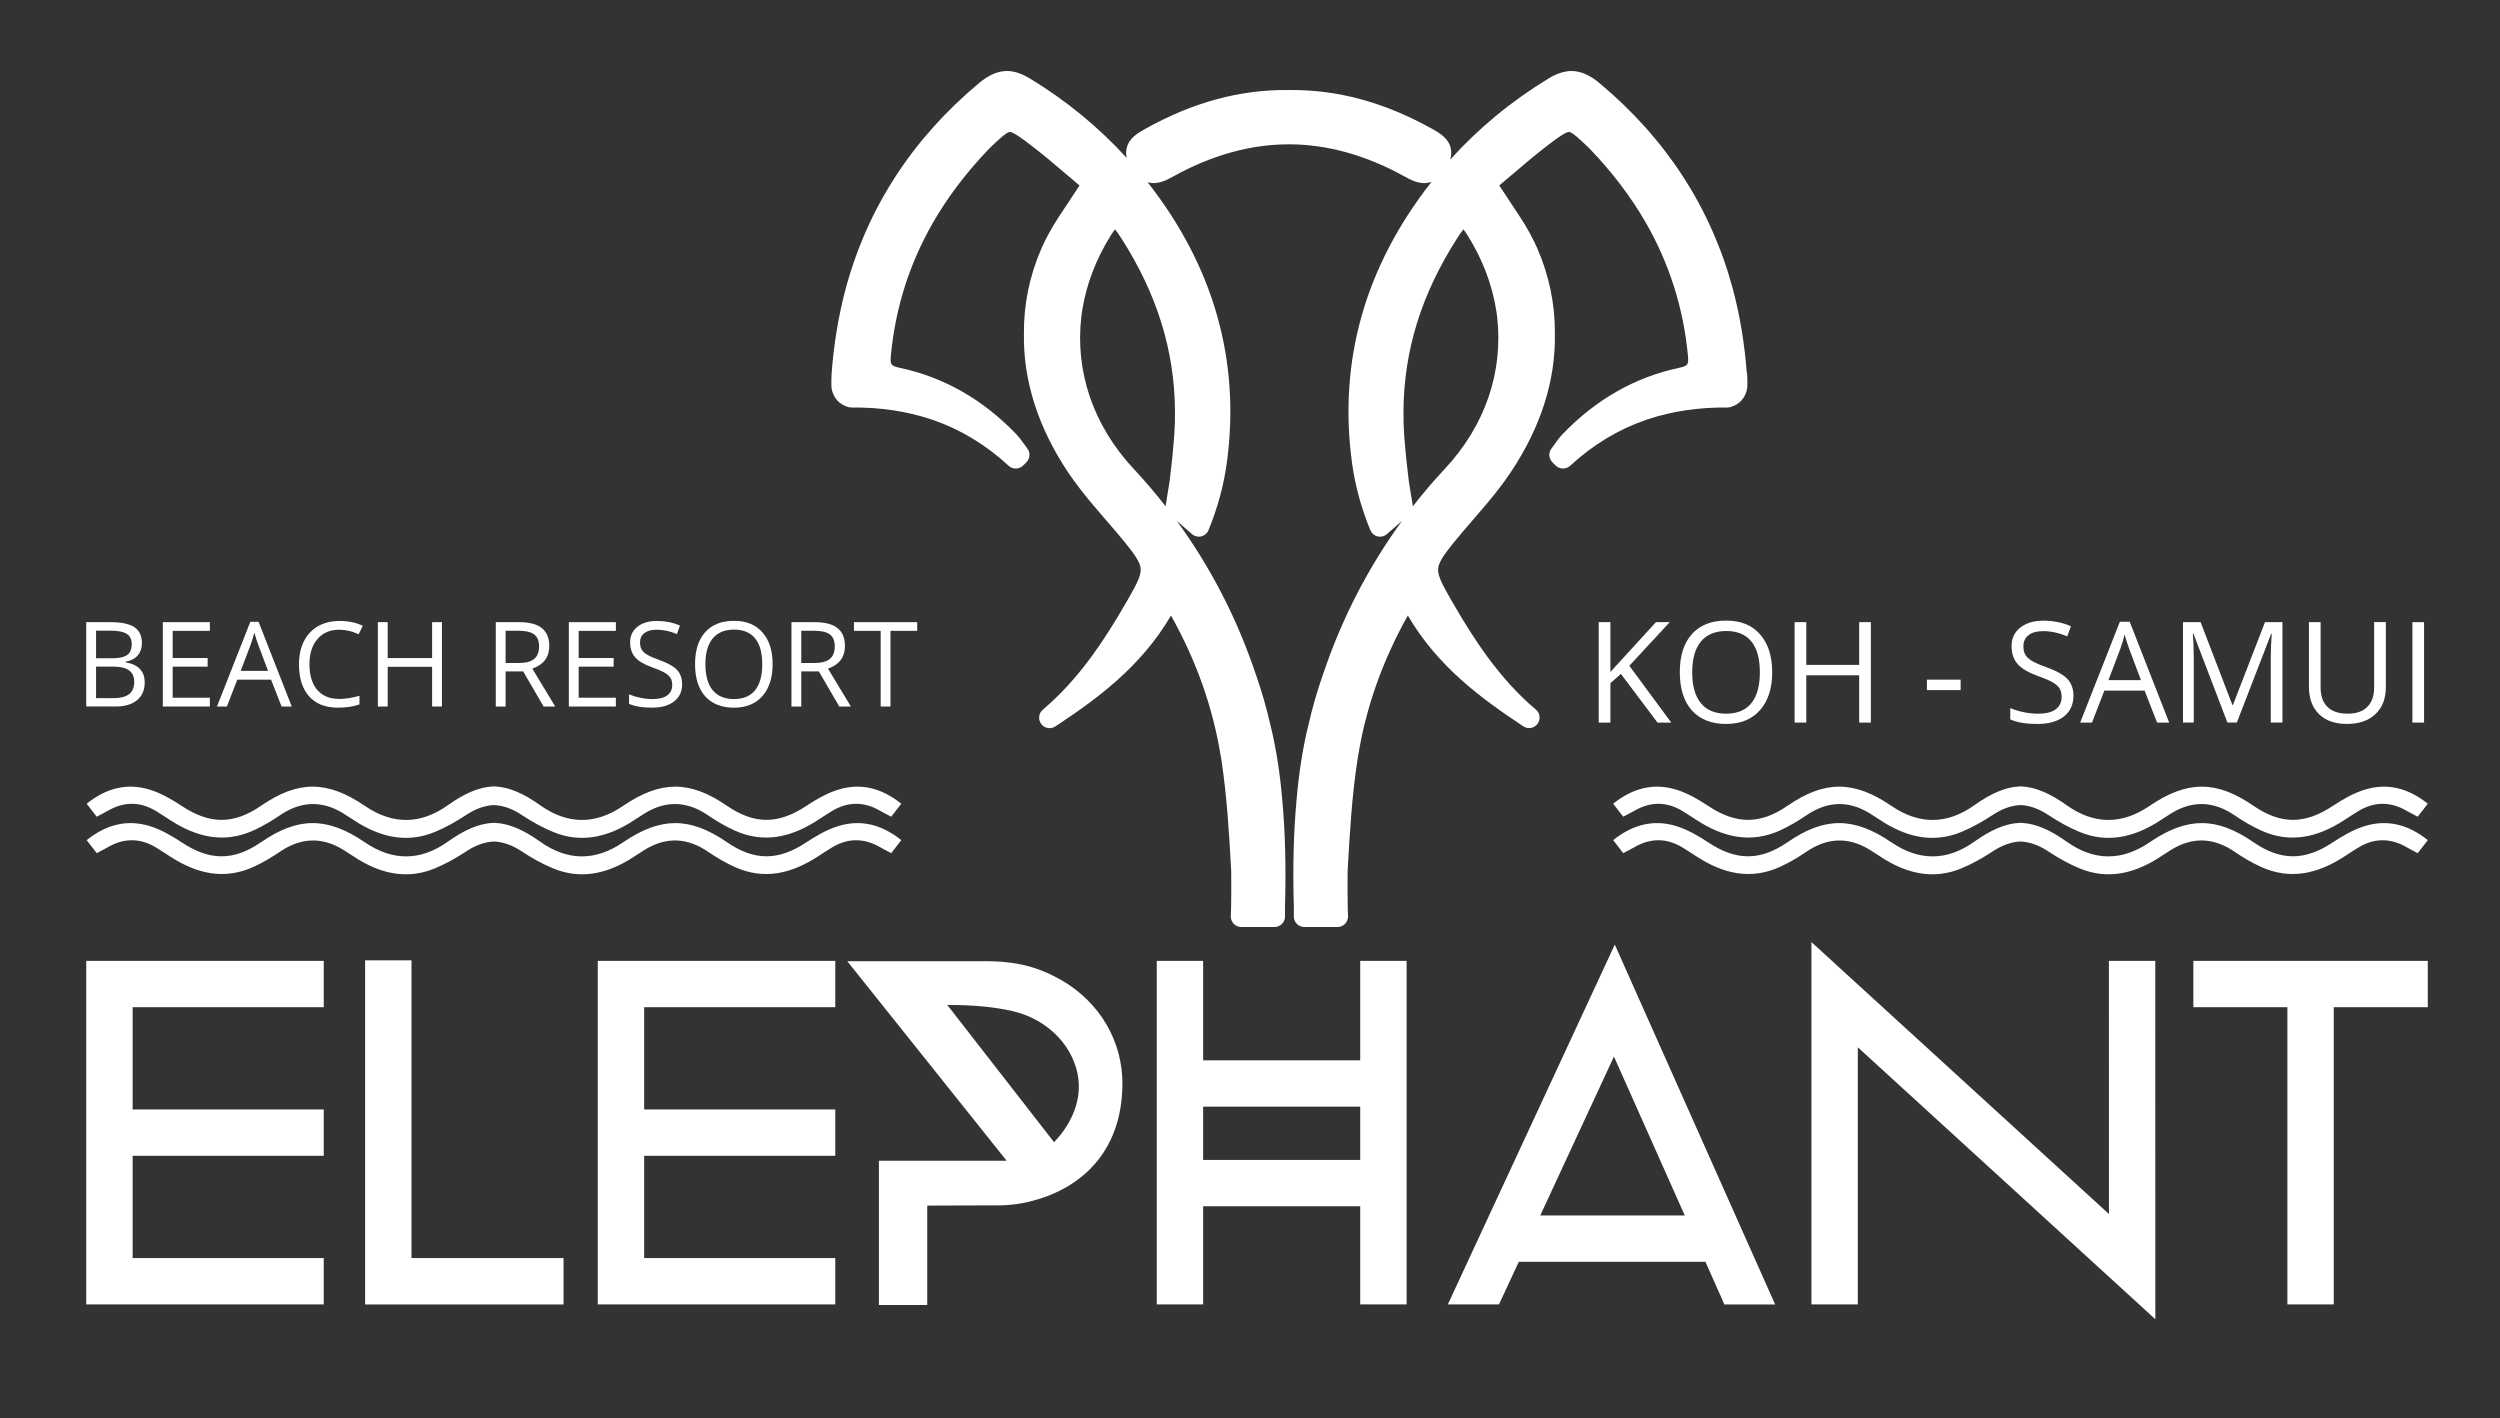 <svg xmlns="http://www.w3.org/2000/svg" id="Layer_1" viewBox="0 0 835.65 474.09"><rect x="0" y="0" width="835.65" height="474.09" fill="#333333" stroke="none"/><defs><style>.cls-1{fill:#fff;}</style></defs><path class="cls-1" d="m583.88,124.65c-.73-9.77-2.3-19.22-4.67-28.1-7.28-27.05-22.3-50.21-44.64-68.83-3.22-2.68-6.27-3.99-9.35-3.99-.03,0-.07,0-.1,0-1.22.04-2.44.27-3.75.71-1.22.42-2.43.99-3.7,1.77-12.42,7.52-23.45,16.65-32.93,27.15.41-1.37.47-2.67.16-3.94-.82-3.35-3.9-5.06-6.14-6.32h0c-16-8.93-31.7-13.19-47.96-13.01-16.34-.18-32.04,4.08-48.04,13.01-2.24,1.25-5.32,2.97-6.14,6.32-.27,1.09-.27,2.21,0,3.37-9.37-10.26-20.22-19.19-32.41-26.58-1.28-.77-2.49-1.35-3.7-1.77-1.3-.45-2.53-.68-3.75-.71-.04,0-.08,0-.1,0-3.07,0-6.13,1.31-9.35,3.99-22.34,18.62-37.36,41.78-44.65,68.84-2.36,8.87-3.93,18.32-4.67,28.09-.11,1.52-.1,3.04-.08,4.59,0,.18.02.36.05.54.55,3.19,2.48,5.36,5.57,6.28.34.1.7.13,1.04.15,9.47-.1,18.34,1.21,26.38,3.87l.96.31c9.23,3.2,17.72,8.35,25.24,15.3,1.38,1.28,3.54,1.23,4.86-.11l.23-.23c.06-.05.12-.1.19-.16.14-.13.27-.27.39-.42l.27-.27c1.23-1.24,1.36-3.2.3-4.59-.34-.45-.68-.92-1.01-1.38-.82-1.14-1.67-2.32-2.73-3.44-11.11-11.57-24.2-19.02-38.9-22.14-2.98-.63-3.26-1.03-2.96-4.22,1.5-15.82,6.25-30.76,14.12-44.4,4.94-8.57,11.21-16.82,18.61-24.52.26-.27.53-.54.81-.8,2.5-2.37,5.08-4.82,6.16-4.9,1.15-.08,4.31,2.33,6.63,4.08,4.39,3.32,8.56,6.87,12.98,10.64,1.23,1.05,2.48,2.11,3.74,3.17l-6.63,10.04c-2.6,3.93-4.6,7.56-6.13,11.08-3.97,9.12-5.93,18.76-5.83,28.58-.22,15.59,4.73,31.11,14.72,46.11,2.9,4.35,6.11,8.28,8.88,11.55,1.26,1.49,2.54,2.97,3.82,4.45,2.2,2.55,4.48,5.19,6.62,7.83,3.39,4.2,4.74,6.43,4.97,8.24.28,2.17-1.03,4.89-4.06,10.18-4.62,8.06-8.43,14.05-12.36,19.41-5.13,6.99-10.39,12.74-16.07,17.57l-.21.19c-1.41,1.2-1.63,3.29-.52,4.77,1.11,1.48,3.18,1.83,4.73.81l.19-.13c13.49-8.91,28.46-19.77,38.45-36.94,8.5,15.2,13.94,30.58,16.61,46.86l.1.57c.05.29.1.58.14.86,1.79,11.74,2.52,23.26,3.28,37.1.05,3.94.03,8.05-.04,12.55,0,.44-.03.89-.05,1.32-.02.43-.04.86-.05,1.28-.02.94.34,1.85,1,2.53.66.67,1.56,1.05,2.5,1.05h11.12c1.92,0,3.49-1.55,3.5-3.47,0-.43,0-.86-.01-1.31,0-.52-.02-1.06,0-1.59.39-13.49.09-25.28-.9-36.04-.76-8.98-2.01-17.02-3.83-24.58l-.1-.4c-1.35-5.85-2.97-11.51-4.82-16.79-.01-.03-.05-.14-.06-.17l-.03-.07c-6.23-18.61-15.09-35.8-26.42-51.34l5.06,4.42c.85.74,2.01,1.03,3.11.77s2.01-1.03,2.43-2.08c3.07-7.49,5.14-15.13,6.15-22.71,4.54-33.9-4.38-65.38-26.5-93.58,3.3.97,6.46-.78,8.48-1.9,12.9-7.16,25.91-10.78,38.69-10.78.03,0,.06,0,.09,0,12.77,0,25.79,3.63,38.69,10.78,1.61.89,3.94,2.19,6.49,2.19.81,0,1.64-.14,2.48-.45-22.22,28.24-31.18,59.78-26.63,93.75,1.01,7.58,3.08,15.22,6.15,22.71.43,1.04,1.33,1.82,2.43,2.08,1.1.26,2.26-.03,3.11-.77l5.06-4.42c-11.33,15.54-20.18,32.73-26.41,51.3,0,0-.03.09-.04.1l-.06.16c-1.86,5.3-3.48,10.95-4.81,16.76l-.11.45c-1.82,7.56-3.07,15.6-3.83,24.55-1,10.78-1.29,22.58-.9,36.06.02.53,0,1.06,0,1.58,0,.44-.02.88-.01,1.31.01,1.92,1.58,3.47,3.5,3.47h11.12c.94,0,1.85-.38,2.5-1.05.66-.67,1.02-1.59,1-2.53,0-.42-.03-.85-.05-1.28-.02-.44-.04-.88-.05-1.32-.07-4.5-.08-8.61-.04-12.55.76-13.84,1.49-25.36,3.29-37.1.04-.29.09-.58.14-.87l.09-.56c2.66-16.27,8.11-31.66,16.6-46.86,9.99,17.17,24.97,28.03,38.52,36.99l.12.08c1.54,1.02,3.59.65,4.71-.83,1.11-1.48.87-3.58-.54-4.78l-.16-.14c-5.7-4.83-10.96-10.58-16.09-17.58-3.93-5.36-7.74-11.34-12.35-19.41-3.03-5.29-4.34-8.02-4.06-10.18.23-1.81,1.58-4.04,4.97-8.24,2.14-2.64,4.42-5.29,6.63-7.84,1.27-1.48,2.55-2.95,3.81-4.44,2.77-3.27,5.99-7.21,8.88-11.55,9.99-15,14.95-30.52,14.72-46.03.1-9.9-1.87-19.54-5.83-28.66-1.53-3.52-3.54-7.15-6.13-11.08l-6.63-10.04c1.26-1.07,2.51-2.13,3.74-3.18,4.42-3.77,8.59-7.32,12.97-10.64,2.33-1.76,5.5-4.13,6.63-4.08,1.08.08,3.66,2.53,6.16,4.9.28.26.55.53.81.8,7.41,7.7,13.67,15.96,18.62,24.53,7.87,13.64,12.62,28.58,14.12,44.4.3,3.19.03,3.59-2.96,4.22-14.7,3.12-27.78,10.57-38.9,22.14-1.07,1.11-1.92,2.29-2.73,3.44-.33.46-.66.93-1.01,1.38-1.06,1.39-.94,3.35.3,4.59l.27.27c.1.13.21.25.33.36.08.08.16.15.25.22l.23.23c1.33,1.34,3.48,1.39,4.86.11,7.52-6.95,16.01-12.1,25.22-15.29l.99-.33c8.02-2.66,16.9-3.95,26.36-3.86.33-.01.7-.05,1.04-.15,3.09-.92,5.01-3.1,5.57-6.28.03-.18.05-.36.05-.54.03-1.55.04-3.07-.08-4.59Zm-96.83-44.98c.66-1.03,1.36-2.04,2.1-3.01.57.77,1.06,1.46,1.49,2.15,4.91,7.86,8.09,16.22,9.48,24.87.06.37.11.73.16,1.1l.13.96c2.18,18.46-3.99,36.52-17.37,50.87-3.8,4.07-7.4,8.29-10.8,12.65,0-.17-.02-.33-.05-.5l-1.25-7.67-.05-.41c-.63-4.91-1.13-9.82-1.49-14.61-.21-2.85-.31-5.83-.28-8.86.18-20.18,6.04-39,17.93-57.53Zm-125.59,26.06l.13-.94c.05-.37.1-.75.16-1.12,1.38-8.64,4.57-17.01,9.48-24.87.43-.69.92-1.38,1.49-2.15.74.98,1.44,1.98,2.1,3.01,11.88,18.54,17.75,37.36,17.93,57.53.03,3.08-.06,5.98-.28,8.86-.36,4.78-.86,9.7-1.49,14.6l-1.3,8.09c-.03.17-.04.33-.05.5-3.4-4.36-7-8.57-10.8-12.65-13.38-14.35-19.55-32.42-17.37-50.87Z"></path><polygon class="cls-1" points="301.27 268.49 301.27 268.49 301.27 268.49 301.27 268.49"></polygon><path class="cls-1" d="m280.12,263.97c-3.74,1.17-7.32,3.24-10.63,5.43-9.31,6.17-17.31,6.26-26.56-.1-12.34-8.49-22.13-8.47-34.66.08-9.29,6.34-18.6,6.26-27.71-.22-5.55-3.95-10.35-6.05-15.12-6.29-.21-.01-.43-.01-.64,0-4.77.24-9.57,2.34-15.12,6.29-9.1,6.48-18.42,6.56-27.71.22-12.53-8.55-22.32-8.57-34.66-.08-9.25,6.37-17.25,6.27-26.56.1-3.31-2.19-6.89-4.27-10.63-5.43-7.59-2.36-14.58-.57-21.15,4.67,1.24,1.61,2.23,2.89,3.36,4.35,1.4-.74,2.54-1.3,3.62-1.93,5.38-3.13,10.76-3.22,16.13,0,1.66,1,3.27,2.08,4.9,3.13,8.76,5.66,17.96,7.88,27.84,3.35,3.03-1.39,5.95-3.13,8.73-5.01,6.91-4.7,13.88-5.08,21.04-.75,1.77,1.07,3.46,2.28,5.23,3.35,8.05,4.87,16.54,6.65,25.47,2.98,3.67-1.51,7.2-3.51,10.53-5.7,2.89-1.91,5.71-2.98,8.51-3.26.52-.05,1.05-.05,1.57,0,2.8.28,5.63,1.35,8.51,3.26,3.33,2.2,6.86,4.2,10.53,5.7,8.93,3.67,17.42,1.88,25.47-2.98,1.77-1.07,3.46-2.28,5.23-3.35,7.16-4.33,14.13-3.96,21.04.75,2.77,1.88,5.69,3.62,8.73,5.01,9.88,4.54,19.08,2.31,27.84-3.35,1.63-1.05,3.24-2.13,4.9-3.13,5.37-3.22,10.75-3.13,16.13,0,1.09.63,2.22,1.19,3.62,1.93,1.13-1.46,2.12-2.74,3.36-4.35-6.57-5.24-13.56-7.03-21.15-4.67Z"></path><polygon class="cls-1" points="301.27 280.67 301.27 280.68 301.27 280.67 301.27 280.67"></polygon><path class="cls-1" d="m280.12,276.15c-3.74,1.17-7.32,3.24-10.63,5.43-9.31,6.17-17.31,6.26-26.56-.1-12.34-8.49-22.13-8.47-34.66.08-9.29,6.34-18.6,6.26-27.71-.22-5.55-3.95-10.35-6.05-15.12-6.29-.21-.01-.43-.01-.64,0-4.77.24-9.57,2.34-15.12,6.29-9.1,6.48-18.42,6.56-27.71.22-12.53-8.55-22.32-8.57-34.66-.08-9.25,6.37-17.25,6.27-26.56.1-3.31-2.19-6.89-4.27-10.63-5.43-7.59-2.36-14.58-.57-21.15,4.67,1.24,1.61,2.23,2.89,3.36,4.35,1.4-.74,2.54-1.3,3.62-1.93,5.38-3.13,10.76-3.22,16.13,0,1.66,1,3.27,2.08,4.9,3.13,8.76,5.66,17.96,7.88,27.84,3.35,3.03-1.39,5.95-3.13,8.73-5.01,6.91-4.7,13.88-5.08,21.04-.75,1.77,1.07,3.46,2.28,5.23,3.35,8.05,4.87,16.54,6.65,25.47,2.98,3.67-1.51,7.2-3.51,10.53-5.7,2.89-1.91,5.71-2.98,8.51-3.26.52-.05,1.05-.05,1.57,0,2.8.28,5.63,1.35,8.51,3.26,3.33,2.2,6.86,4.2,10.53,5.7,8.93,3.67,17.42,1.88,25.47-2.98,1.77-1.07,3.46-2.28,5.23-3.35,7.16-4.33,14.13-3.96,21.04.75,2.77,1.88,5.69,3.62,8.73,5.01,9.88,4.54,19.08,2.31,27.84-3.35,1.63-1.05,3.24-2.13,4.9-3.13,5.37-3.22,10.75-3.13,16.13,0,1.09.63,2.22,1.19,3.62,1.93,1.13-1.46,2.12-2.74,3.36-4.35-6.57-5.24-13.56-7.03-21.15-4.67Z"></path><polygon class="cls-1" points="811.51 268.49 811.51 268.49 811.51 268.49 811.51 268.49"></polygon><path class="cls-1" d="m790.37,263.97c-3.74,1.17-7.32,3.24-10.63,5.43-9.31,6.17-17.31,6.26-26.56-.1-12.34-8.49-22.13-8.47-34.66.08-9.29,6.34-18.6,6.26-27.71-.22-5.55-3.95-10.35-6.05-15.12-6.29-.21-.01-.43-.01-.64,0-4.77.24-9.57,2.34-15.12,6.29-9.1,6.48-18.42,6.56-27.71.22-12.53-8.55-22.32-8.57-34.66-.08-9.25,6.37-17.25,6.27-26.56.1-3.31-2.19-6.89-4.27-10.63-5.43-7.59-2.36-14.58-.57-21.15,4.67,1.24,1.61,2.23,2.89,3.36,4.35,1.4-.74,2.54-1.3,3.62-1.93,5.38-3.13,10.76-3.22,16.13,0,1.66,1,3.27,2.08,4.9,3.13,8.76,5.66,17.96,7.88,27.84,3.35,3.03-1.39,5.95-3.13,8.73-5.01,6.91-4.7,13.88-5.08,21.04-.75,1.77,1.07,3.46,2.28,5.23,3.35,8.05,4.87,16.54,6.65,25.47,2.98,3.67-1.51,7.2-3.51,10.53-5.7,2.89-1.91,5.71-2.98,8.51-3.26.52-.05,1.05-.05,1.57,0,2.8.28,5.63,1.35,8.51,3.26,3.33,2.2,6.86,4.2,10.53,5.7,8.93,3.67,17.42,1.88,25.47-2.98,1.77-1.07,3.46-2.28,5.23-3.35,7.16-4.33,14.13-3.96,21.04.75,2.77,1.88,5.69,3.62,8.73,5.01,9.88,4.54,19.08,2.31,27.84-3.35,1.63-1.05,3.24-2.13,4.9-3.13,5.37-3.22,10.75-3.13,16.13,0,1.09.63,2.22,1.19,3.62,1.93,1.13-1.46,2.12-2.74,3.36-4.35-6.57-5.24-13.56-7.03-21.15-4.67Z"></path><polygon class="cls-1" points="811.51 280.67 811.51 280.68 811.51 280.67 811.51 280.67"></polygon><path class="cls-1" d="m790.37,276.15c-3.74,1.17-7.32,3.24-10.63,5.43-9.31,6.17-17.31,6.26-26.56-.1-12.34-8.49-22.13-8.47-34.66.08-9.29,6.34-18.6,6.26-27.71-.22-5.55-3.95-10.35-6.05-15.12-6.29-.21-.01-.43-.01-.64,0-4.77.24-9.57,2.34-15.12,6.29-9.1,6.48-18.42,6.56-27.71.22-12.53-8.55-22.32-8.57-34.66-.08-9.25,6.37-17.25,6.27-26.56.1-3.31-2.19-6.89-4.27-10.63-5.43-7.59-2.36-14.58-.57-21.15,4.67,1.24,1.61,2.23,2.89,3.36,4.35,1.4-.74,2.54-1.3,3.62-1.93,5.38-3.13,10.76-3.22,16.13,0,1.66,1,3.27,2.08,4.9,3.13,8.76,5.66,17.96,7.88,27.84,3.35,3.03-1.39,5.95-3.13,8.73-5.01,6.91-4.7,13.88-5.08,21.04-.75,1.77,1.07,3.46,2.28,5.23,3.35,8.05,4.87,16.54,6.65,25.47,2.98,3.67-1.51,7.2-3.51,10.53-5.7,2.89-1.91,5.71-2.98,8.51-3.26.52-.05,1.05-.05,1.57,0,2.8.28,5.63,1.35,8.51,3.26,3.33,2.2,6.86,4.2,10.53,5.7,8.93,3.67,17.42,1.88,25.47-2.98,1.77-1.07,3.46-2.28,5.23-3.35,7.16-4.33,14.13-3.96,21.04.75,2.77,1.88,5.69,3.62,8.73,5.01,9.88,4.54,19.08,2.31,27.84-3.35,1.63-1.05,3.24-2.13,4.9-3.13,5.37-3.22,10.75-3.13,16.13,0,1.09.63,2.22,1.19,3.62,1.93,1.13-1.46,2.12-2.74,3.36-4.35-6.57-5.24-13.56-7.03-21.15-4.67Z"></path><path class="cls-1" d="m558.63,241.53h-4.59l-12.24-16.28-3.51,3.12v13.16h-3.9v-33.57h3.9v16.65l15.22-16.65h4.61l-13.5,14.58,14.01,18.99Z"></path><path class="cls-1" d="m592.38,224.7c0,5.37-1.36,9.6-4.08,12.67-2.72,3.08-6.49,4.62-11.33,4.62s-8.76-1.51-11.45-4.53c-2.69-3.02-4.03-7.29-4.03-12.8s1.35-9.7,4.04-12.71c2.69-3.01,6.52-4.51,11.48-4.51s8.59,1.53,11.3,4.59c2.71,3.06,4.06,7.29,4.06,12.67Zm-26.75,0c0,4.55.97,7.99,2.9,10.34s4.75,3.52,8.44,3.52,6.53-1.17,8.43-3.51c1.9-2.34,2.85-5.79,2.85-10.36s-.95-7.94-2.84-10.27c-1.89-2.33-4.69-3.5-8.39-3.5s-6.55,1.17-8.48,3.52c-1.94,2.35-2.9,5.77-2.9,10.25Z"></path><path class="cls-1" d="m625.35,241.53h-3.9v-15.8h-17.68v15.8h-3.9v-33.57h3.9v14.28h17.68v-14.28h3.9v33.57Z"></path><path class="cls-1" d="m644.09,230.67v-3.49h11.27v3.49h-11.27Z"></path><path class="cls-1" d="m693.06,232.6c0,2.95-1.07,5.26-3.21,6.91s-5.05,2.48-8.72,2.48c-3.98,0-7.04-.51-9.18-1.54v-3.77c1.38.58,2.88,1.04,4.5,1.38,1.62.34,3.23.5,4.82.5,2.6,0,4.56-.49,5.88-1.48,1.32-.99,1.97-2.36,1.97-4.12,0-1.16-.23-2.12-.7-2.86-.47-.74-1.25-1.43-2.34-2.05-1.09-.63-2.76-1.34-4.99-2.14-3.12-1.12-5.35-2.44-6.69-3.97s-2.01-3.53-2.01-5.99c0-2.59.97-4.65,2.92-6.18,1.94-1.53,4.52-2.3,7.71-2.3s6.41.61,9.21,1.84l-1.22,3.4c-2.77-1.16-5.46-1.75-8.08-1.75-2.07,0-3.68.44-4.84,1.33-1.16.89-1.75,2.12-1.75,3.7,0,1.16.21,2.12.64,2.86.43.74,1.15,1.42,2.17,2.04s2.58,1.3,4.67,2.05c3.52,1.26,5.94,2.6,7.27,4.04,1.32,1.44,1.99,3.31,1.99,5.6Z"></path><path class="cls-1" d="m721.03,241.53l-4.18-10.68h-13.45l-4.13,10.68h-3.95l13.27-33.71h3.28l13.2,33.71h-4.04Zm-5.4-14.19l-3.9-10.4c-.5-1.32-1.03-2.93-1.56-4.84-.34,1.47-.82,3.08-1.45,4.84l-3.95,10.4h10.86Z"></path><path class="cls-1" d="m744.54,241.53l-11.39-29.76h-.18c.21,2.36.32,5.16.32,8.4v21.35h-3.6v-33.57h5.88l10.63,27.69h.18l10.72-27.69h5.83v33.57h-3.9v-21.63c0-2.48.11-5.17.32-8.08h-.18l-11.48,29.71h-3.15Z"></path><path class="cls-1" d="m797.49,207.96v21.72c0,3.83-1.16,6.83-3.47,9.02-2.31,2.19-5.49,3.28-9.53,3.28s-7.17-1.1-9.38-3.31c-2.21-2.21-3.32-5.24-3.32-9.09v-21.63h3.9v21.9c0,2.8.77,4.95,2.3,6.45s3.78,2.25,6.75,2.25,5.01-.75,6.54-2.26c1.53-1.51,2.3-3.67,2.3-6.49v-21.86h3.9Z"></path><path class="cls-1" d="m806.37,241.53v-33.57h3.9v33.57h-3.9Z"></path><path class="cls-1" d="m456.65,321.17h-1.98v33.25h-52.51v-33.25h-15.5v114.84h15.5v-32.8h52.51v32.8h15.5v-114.84h-13.52Zm-1.98,66.54h-52.51v-17.79h52.51v17.79Zm-54.48,46.32h-11.54s11.54,0,11.54,0h0Zm68.01,0h-11.54s11.54,0,11.54,0h0Z"></path><path class="cls-1" d="m30.81,321.17h-1.98v114.84h79.39v-15.5h-63.88v-34.17h63.88v-15.5h-63.88v-34.17h63.88v-15.5H30.81Zm0,112.86v-110.88h0v110.88h75.43s-75.43,0-75.43,0Zm11.54-49.67h0s63.88,0,63.88,0h0s-63.88,0-63.88,0Zm0-49.67h0s63.88,0,63.88,0h0s-63.88,0-63.88,0Z"></path><path class="cls-1" d="m137.54,420.51v-99.5h-15.5v115.01h66.33v-15.5h-50.82Zm48.85,13.52h-62.37v-111.05h0v111.05h62.37Z"></path><path class="cls-1" d="m541.53,319.71l-1.77-3.97-1.83,3.95-52.67,113.51-1.3,2.81h17.09l.53-1.14,6.09-13.09h62.4l5.8,13.06.52,1.18h16.97l-1.24-2.78-50.58-113.51Zm-29.78,88.54l25.76-55.53-25.76,55.53h0Zm3.1-1.98l24.63-53.1,23.67,53.1h-48.3Zm51.35,1.98l-26.68-59.85h0s26.68,59.85,26.68,59.85h0Zm-66.42,25.77h-12.72,0s12.72,0,12.72,0l4.41-9.49-4.41,9.49Zm77.89,0l-4.21-9.49,4.21,9.49h12.64s-12.64,0-12.64,0Z"></path><path class="cls-1" d="m720.42,323.15v-1.98h-15.5v1.98s.02,82.65.02,82.65l-96.14-87.87-3.31-3.03v121.11h15.5v-85.94l96.14,87.87,3.31,3.03v-4.49s-.02-113.33-.02-113.33Zm-13.5,87.14h0s-.02-87.14-.02-87.14l.02,87.14Zm-99.46-90.9l25.41,23.22-25.41-23.22h0Zm11.54,114.64h-11.54s11.54,0,11.54,0h0Zm0-88.46h0s99.46,90.9,99.46,90.9l-99.46-90.9Z"></path><path class="cls-1" d="m809.53,321.17h-76.38v15.5h31.43v99.34h15.5v-99.34h31.43v-15.5h-1.98Zm-74.41,13.52h0s31.43,0,31.43,0h0s-31.43,0-31.43,0Zm42.97,99.34h-11.54s11.54,0,11.54,0h0Zm31.43-99.34h-31.43s31.43,0,31.43,0h0Z"></path><path class="cls-1" d="m354.5,327.47c-.21-.12-.41-.23-.62-.35-8.77-4.85-16.4-5.84-25.15-5.84h-45.53l2.57,3.21,50.71,63.49h-42.7v48.23h16.16v-33.23l24.2-.08c1.21,0,2.44-.07,3.65-.2.83-.05,9.52-.73,18.38-5.73,8.5-4.8,18.69-14.61,19.01-34.09.24-14.67-7.49-27.91-20.67-35.43Zm-2.38,57.27l-19.72-25.35,19.72,25.35s10.14-8.55,10.46-20.99c-.32,12.44-10.46,20.99-10.46,20.99Zm-39.45-50.7s.04,0,.06,0c.8-.03,1.59-.05,2.36-.06-.77.01-1.56.03-2.36.06-.02,0-.04,0-.06,0h0Zm3.14-.07c.53,0,1.05-.01,1.56-.01-.51,0-1.03,0-1.56.01Zm1.89,1.96c7.81,0,14.76.68,20.67,2.02,8.88,2.02,16.33,7.76,19.93,15.37,6.45,13.63-2.27,24.65-5.97,28.47l-35.69-45.87c.35,0,.7,0,1.05,0Zm.32-1.97c1,0,1.98.01,2.93.04-.95-.02-1.93-.03-2.93-.04Zm3.16.04c.91.02,1.8.06,2.66.1-.86-.04-1.75-.08-2.66-.1Zm3.06.12c.87.05,1.71.1,2.53.16-.82-.06-1.66-.12-2.53-.16Zm3.03.2c.81.07,1.6.14,2.36.22-.76-.08-1.55-.15-2.36-.22Zm2.7.26c.74.08,1.46.17,2.16.26-.7-.09-1.42-.18-2.16-.26Zm2.36.29c.72.1,1.41.2,2.09.31-.67-.11-1.37-.21-2.09-.31Zm2.47.37c.65.11,1.28.22,1.89.34-.61-.12-1.24-.23-1.89-.34Zm2.21.4c.62.12,1.22.25,1.8.38-.57-.13-1.18-.26-1.8-.38Zm23.09,16.84c-.75-1.59-1.64-3.08-2.66-4.48,1.02,1.4,1.91,2.89,2.66,4.48.27.57.52,1.14.74,1.7-.22-.56-.47-1.13-.74-1.7Zm-10.11-25.12c-.97-.45-1.94-.86-2.9-1.22.96.37,1.93.77,2.9,1.22Zm-62.67-4.1h0l53.28,66.7h0l-53.28-66.7Zm20.65,110.97h-12.2s12.2,0,12.2,0h0Zm64.73-65.03c.29-1.99.46-4.1.5-6.34h0c-.04,2.24-.21,4.35-.5,6.34Z"></path><path class="cls-1" d="m201.79,321.17h-1.98v114.84h79.39v-15.5h-63.88v-34.17h63.88v-15.5h-63.88v-34.17h63.88v-15.5h-77.41Zm75.43,101.32h0s-63.88,0-63.88,0h0s63.88,0,63.88,0Zm0-49.67h0s-63.88,0-63.88,0h0s63.88,0,63.88,0Zm0-49.67h-75.43s75.43,0,75.43,0h0Z"></path><path class="cls-1" d="m28.83,207.96h7.97c3.74,0,6.45.56,8.12,1.68,1.67,1.12,2.51,2.89,2.51,5.3,0,1.67-.47,3.05-1.4,4.14-.93,1.09-2.29,1.79-4.08,2.11v.19c4.28.73,6.42,2.98,6.42,6.75,0,2.52-.85,4.49-2.56,5.9-1.7,1.41-4.09,2.12-7.15,2.12h-9.84v-28.2Zm3.28,12.07h5.4c2.31,0,3.98-.36,5-1.09,1.02-.73,1.52-1.95,1.52-3.67,0-1.58-.57-2.72-1.7-3.42-1.13-.7-2.93-1.05-5.4-1.05h-4.82v9.24Zm0,2.78v10.55h5.88c2.28,0,3.99-.44,5.14-1.32,1.15-.88,1.73-2.26,1.73-4.14,0-1.75-.59-3.03-1.76-3.86s-2.97-1.23-5.37-1.23h-5.61Z"></path><path class="cls-1" d="m70.15,236.16h-15.72v-28.2h15.72v2.91h-12.44v9.08h11.69v2.89h-11.69v10.38h12.44v2.93Z"></path><path class="cls-1" d="m94.12,236.16l-3.51-8.97h-11.3l-3.47,8.97h-3.32l11.15-28.31h2.76l11.09,28.31h-3.39Zm-4.53-11.92l-3.28-8.74c-.42-1.11-.86-2.46-1.31-4.07-.28,1.23-.69,2.59-1.22,4.07l-3.32,8.74h9.12Z"></path><path class="cls-1" d="m113.47,210.48c-3.1,0-5.55,1.03-7.34,3.1s-2.69,4.89-2.69,8.48.86,6.54,2.59,8.55c1.73,2.01,4.2,3.02,7.4,3.02,1.97,0,4.21-.35,6.73-1.06v2.87c-1.95.73-4.37,1.1-7.23,1.1-4.15,0-7.36-1.26-9.61-3.78s-3.38-6.1-3.38-10.74c0-2.91.54-5.45,1.63-7.64,1.09-2.19,2.65-3.87,4.71-5.05,2.05-1.18,4.47-1.77,7.24-1.77,2.96,0,5.54.54,7.75,1.62l-1.39,2.82c-2.13-1-4.27-1.5-6.4-1.5Z"></path><path class="cls-1" d="m147.72,236.16h-3.28v-13.27h-14.85v13.27h-3.28v-28.2h3.28v12h14.85v-12h3.28v28.2Z"></path><path class="cls-1" d="m169,224.43v11.73h-3.28v-28.2h7.73c3.46,0,6.01.66,7.67,1.99,1.65,1.32,2.48,3.32,2.48,5.98,0,3.73-1.89,6.25-5.67,7.56l7.66,12.67h-3.88l-6.83-11.73h-5.88Zm0-2.82h4.49c2.31,0,4.01-.46,5.09-1.38s1.62-2.3,1.62-4.14-.55-3.21-1.65-4.03-2.86-1.23-5.29-1.23h-4.26v10.78Z"></path><path class="cls-1" d="m205.86,236.16h-15.72v-28.2h15.72v2.91h-12.44v9.08h11.69v2.89h-11.69v10.38h12.44v2.93Z"></path><path class="cls-1" d="m228.02,228.65c0,2.48-.9,4.42-2.7,5.81-1.8,1.39-4.24,2.08-7.33,2.08-3.34,0-5.92-.43-7.72-1.29v-3.16c1.16.49,2.42.87,3.78,1.16,1.36.28,2.71.42,4.05.42,2.19,0,3.83-.41,4.94-1.24,1.11-.83,1.66-1.98,1.66-3.46,0-.98-.2-1.78-.59-2.4-.39-.62-1.05-1.2-1.97-1.73-.92-.53-2.32-1.13-4.2-1.79-2.62-.94-4.5-2.05-5.62-3.34-1.13-1.29-1.69-2.96-1.69-5.03,0-2.17.82-3.9,2.45-5.19,1.63-1.29,3.79-1.93,6.48-1.93s5.38.51,7.73,1.54l-1.02,2.85c-2.33-.98-4.59-1.47-6.79-1.47-1.74,0-3.09.37-4.07,1.12-.98.75-1.47,1.78-1.47,3.11,0,.98.18,1.78.54,2.4.36.62.97,1.2,1.82,1.72.85.52,2.16,1.1,3.93,1.73,2.96,1.05,4.99,2.19,6.1,3.39,1.11,1.21,1.67,2.78,1.67,4.71Z"></path><path class="cls-1" d="m258.26,222.02c0,4.51-1.14,8.06-3.42,10.65-2.28,2.58-5.46,3.88-9.52,3.88s-7.36-1.27-9.61-3.81-3.38-6.12-3.38-10.75,1.13-8.15,3.39-10.68c2.26-2.53,5.48-3.79,9.64-3.79s7.21,1.29,9.49,3.86,3.41,6.12,3.41,10.65Zm-22.47,0c0,3.82.81,6.71,2.44,8.69,1.63,1.97,3.99,2.96,7.09,2.96s5.48-.98,7.08-2.95c1.59-1.97,2.39-4.87,2.39-8.7s-.79-6.67-2.38-8.63c-1.59-1.96-3.94-2.94-7.05-2.94s-5.5.99-7.13,2.96c-1.63,1.97-2.44,4.84-2.44,8.61Z"></path><path class="cls-1" d="m267.83,224.43v11.73h-3.28v-28.2h7.73c3.46,0,6.01.66,7.67,1.99s2.48,3.32,2.48,5.98c0,3.73-1.89,6.25-5.67,7.56l7.66,12.67h-3.88l-6.83-11.73h-5.88Zm0-2.82h4.49c2.31,0,4.01-.46,5.09-1.38s1.62-2.3,1.62-4.14-.55-3.21-1.65-4.03-2.86-1.23-5.29-1.23h-4.26v10.78Z"></path><path class="cls-1" d="m297.65,236.16h-3.28v-25.29h-8.93v-2.91h21.14v2.91h-8.93v25.29Z"></path></svg>
